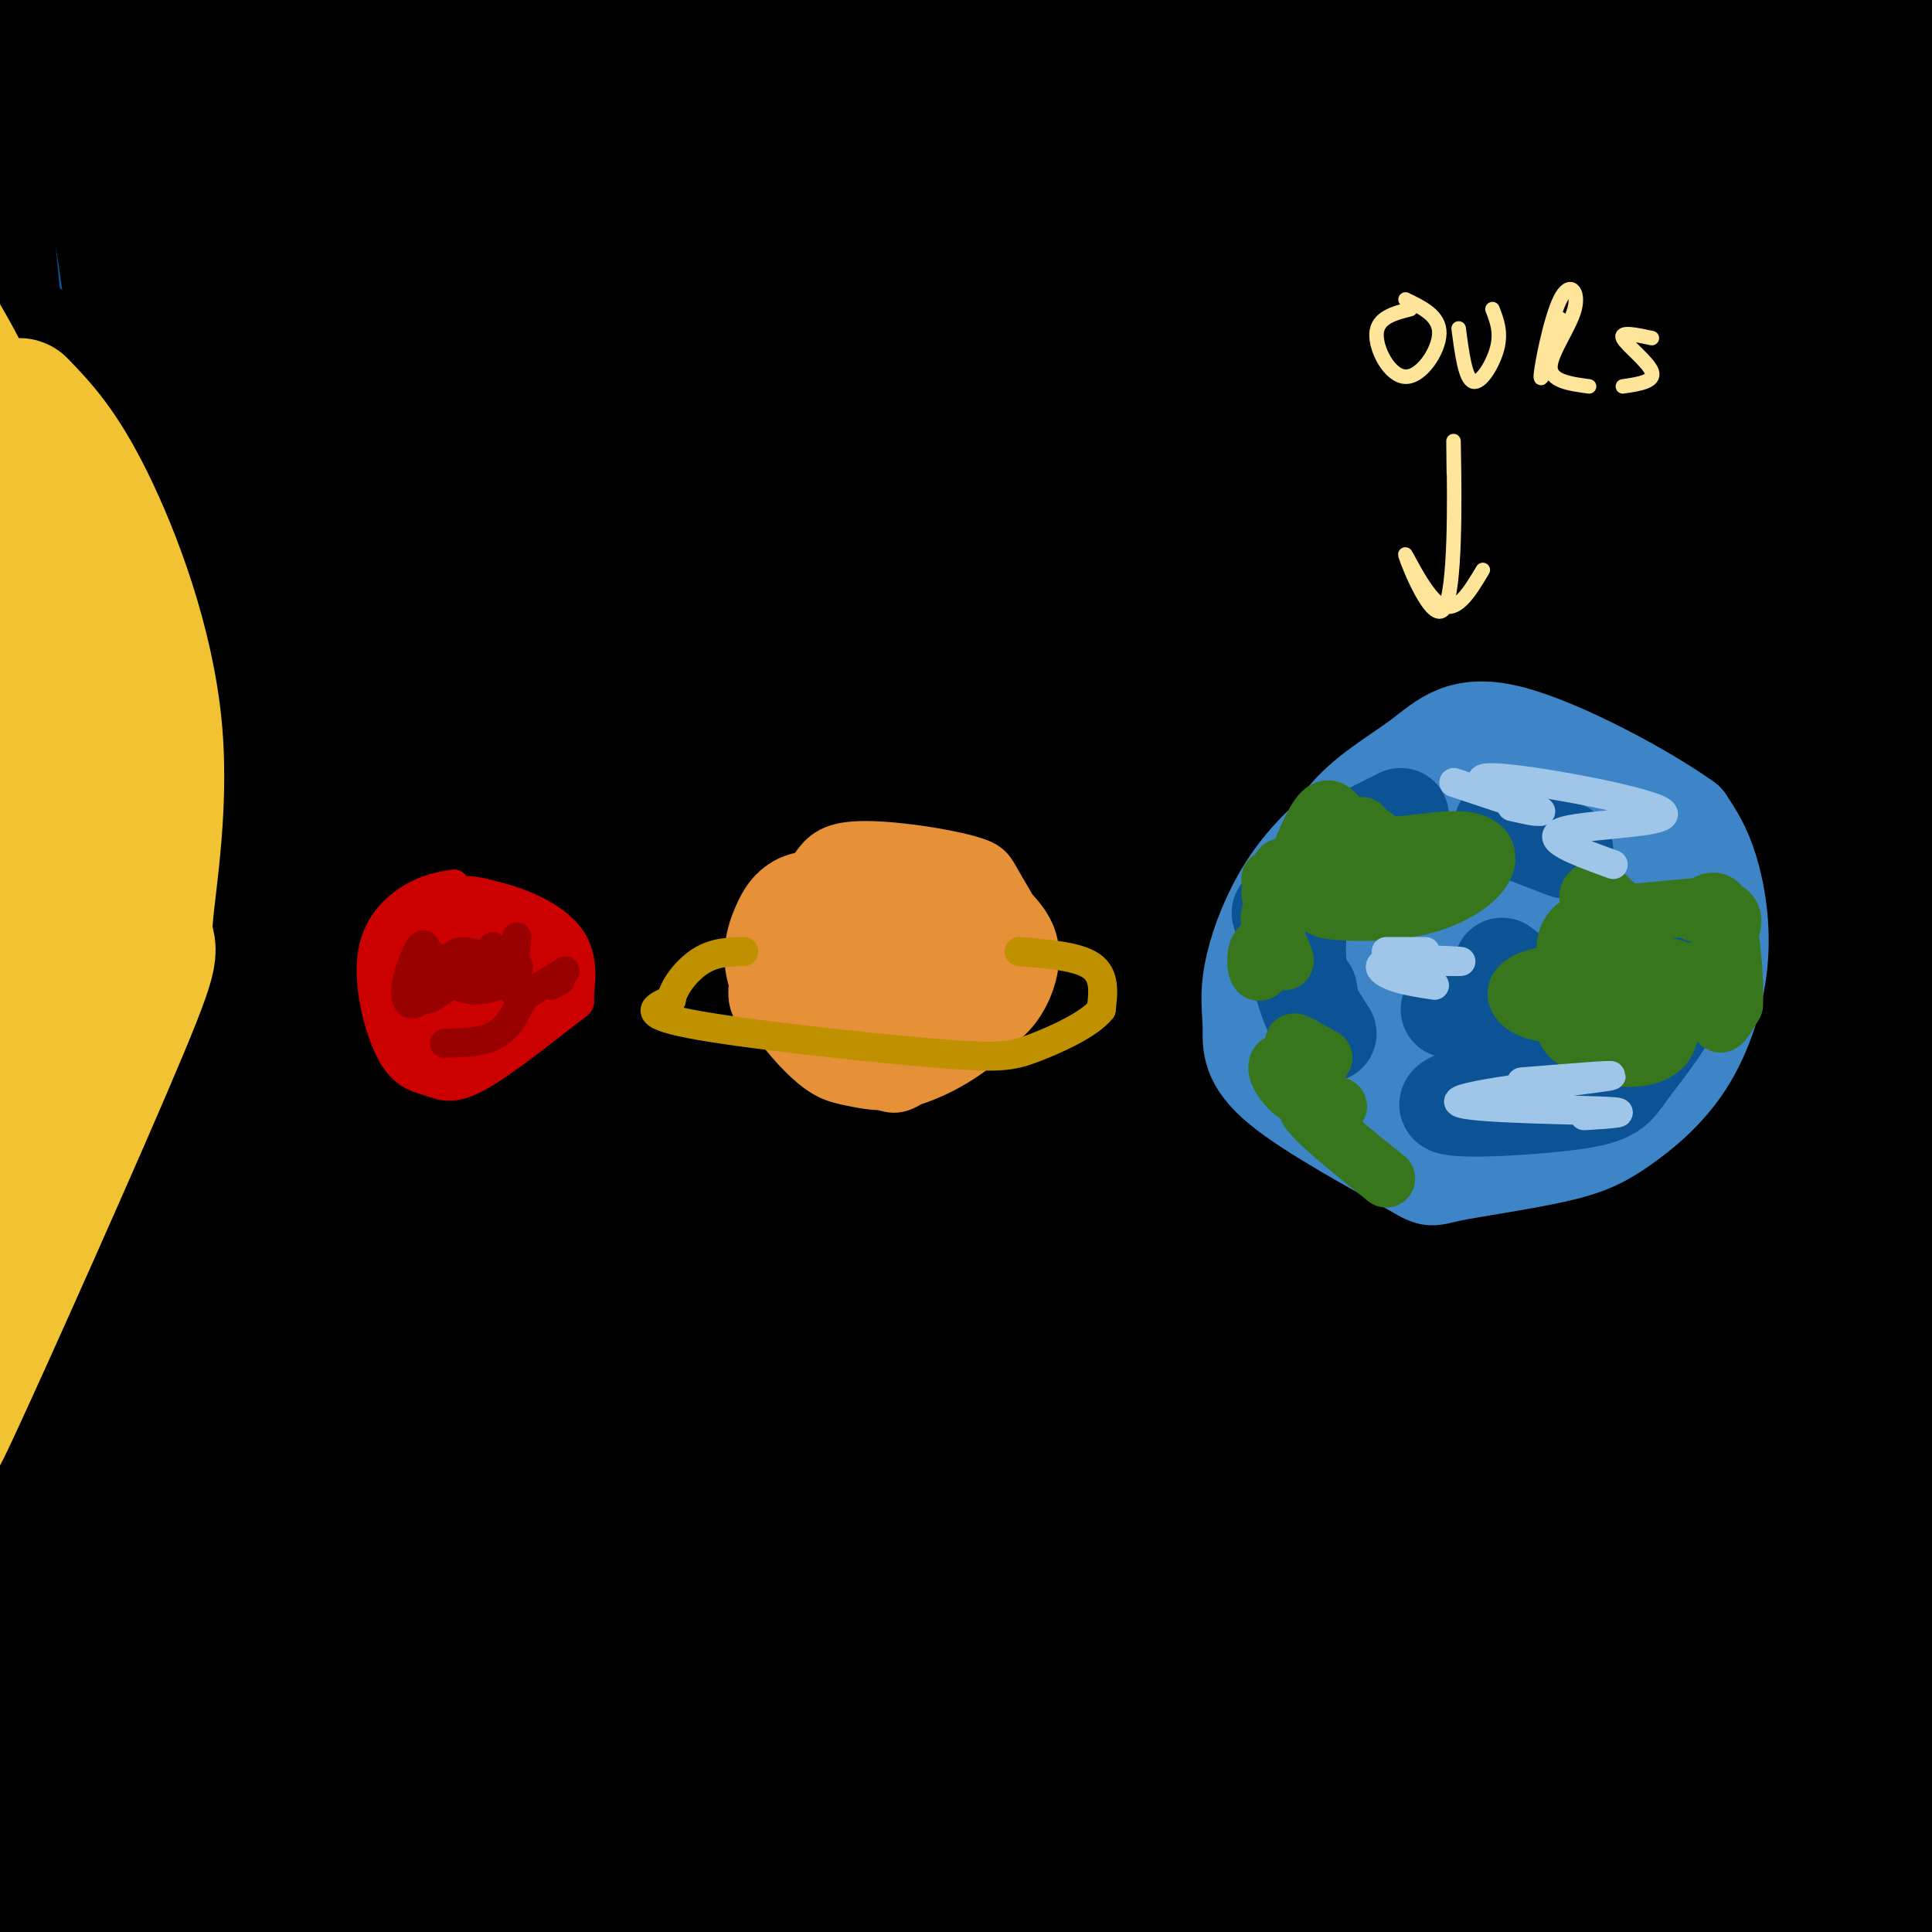 <svg viewBox='0 0 400 400' version='1.1' xmlns='http://www.w3.org/2000/svg' xmlns:xlink='http://www.w3.org/1999/xlink'><g fill='none' stroke='rgb(11,83,148)' stroke-width='28' stroke-linecap='round' stroke-linejoin='round'><path d='M145,274c1.705,5.578 3.409,11.156 3,2c-0.409,-9.156 -2.932,-33.046 -9,-65c-6.068,-31.954 -15.682,-71.972 -29,-107c-13.318,-35.028 -30.341,-65.066 -44,-89c-13.659,-23.934 -23.954,-41.764 -23,-29c0.954,12.764 13.159,56.123 21,95c7.841,38.877 11.319,73.274 14,99c2.681,25.726 4.564,42.782 5,72c0.436,29.218 -0.575,70.597 -2,107c-1.425,36.403 -3.264,67.829 -5,43c-1.736,-24.829 -3.368,-105.915 -5,-187'/><path d='M71,215c-11.620,-60.399 -38.171,-117.896 -52,-161c-13.829,-43.104 -14.938,-71.816 -15,1c-0.062,72.816 0.923,247.160 6,318c5.077,70.840 14.246,38.176 23,3c8.754,-35.176 17.092,-72.865 20,-110c2.908,-37.135 0.387,-73.716 -8,-112c-8.387,-38.284 -22.640,-78.272 -33,-106c-10.360,-27.728 -16.828,-43.196 -14,-21c2.828,22.196 14.951,82.056 20,143c5.049,60.944 3.025,122.972 1,185'/><path d='M19,355c0.257,37.208 0.399,37.728 3,34c2.601,-3.728 7.663,-11.703 12,-34c4.337,-22.297 7.951,-58.914 9,-98c1.049,-39.086 -0.467,-80.639 -7,-119c-6.533,-38.361 -18.083,-73.529 -24,-91c-5.917,-17.471 -6.199,-17.243 -8,-18c-1.801,-0.757 -5.120,-2.497 -4,4c1.120,6.497 6.679,21.233 12,61c5.321,39.767 10.403,104.567 12,149c1.597,44.433 -0.291,68.499 1,92c1.291,23.501 5.759,46.436 8,60c2.241,13.564 2.253,17.758 6,13c3.747,-4.758 11.228,-18.469 16,-27c4.772,-8.531 6.834,-11.883 9,-42c2.166,-30.117 4.436,-87.001 6,-117c1.564,-29.999 2.421,-33.115 -6,-64c-8.421,-30.885 -26.120,-89.539 -35,-116c-8.880,-26.461 -8.940,-20.731 -9,-15'/><path d='M20,27c6.375,35.903 26.814,133.161 38,209c11.186,75.839 13.119,130.258 14,155c0.881,24.742 0.709,19.807 3,11c2.291,-8.807 7.045,-21.487 8,-61c0.955,-39.513 -1.889,-105.860 -3,-135c-1.111,-29.140 -0.488,-21.074 -9,-48c-8.512,-26.926 -26.157,-88.846 -33,-115c-6.843,-26.154 -2.883,-16.544 4,-7c6.883,9.544 16.690,19.022 27,66c10.310,46.978 21.122,131.456 28,195c6.878,63.544 9.822,106.156 12,120c2.178,13.844 3.589,-1.078 5,-16'/></g>
<g fill='none' stroke='rgb(0,0,0)' stroke-width='28' stroke-linecap='round' stroke-linejoin='round'><path d='M59,94c0.554,-4.917 1.107,-9.833 0,-14c-1.107,-4.167 -3.875,-7.583 -5,-6c-1.125,1.583 -0.607,8.167 -2,8c-1.393,-0.167 -4.696,-7.083 -8,-14'/><path d='M47,61c1.970,-2.449 3.940,-4.899 9,7c5.060,11.899 13.211,38.145 17,46c3.789,7.855 3.216,-2.681 3,-9c-0.216,-6.319 -0.073,-8.419 -3,-19c-2.927,-10.581 -8.922,-29.641 -15,-45c-6.078,-15.359 -12.238,-27.016 -15,-30c-2.762,-2.984 -2.126,2.706 5,17c7.126,14.294 20.741,37.193 37,60c16.259,22.807 35.160,45.523 46,58c10.840,12.477 13.617,14.716 16,13c2.383,-1.716 4.372,-7.385 -6,-29c-10.372,-21.615 -33.106,-59.176 -54,-87c-20.894,-27.824 -39.947,-45.912 -59,-64'/><path d='M28,-21c-10.173,-8.615 -6.106,1.847 -5,6c1.106,4.153 -0.751,1.997 33,58c33.751,56.003 103.109,170.163 133,217c29.891,46.837 20.316,26.349 18,18c-2.316,-8.349 2.627,-4.559 -2,-19c-4.627,-14.441 -18.823,-47.115 -32,-73c-13.177,-25.885 -25.335,-44.982 -40,-68c-14.665,-23.018 -31.838,-49.955 -57,-81c-25.162,-31.045 -58.314,-66.196 -55,-58c3.314,8.196 43.092,59.740 89,129c45.908,69.260 97.944,156.235 126,201c28.056,44.765 32.130,47.321 35,49c2.870,1.679 4.534,2.480 2,-9c-2.534,-11.480 -9.267,-35.240 -16,-59'/><path d='M257,290c-19.396,-42.004 -59.886,-117.515 -78,-151c-18.114,-33.485 -13.851,-24.943 -31,-45c-17.149,-20.057 -55.708,-68.713 -81,-97c-25.292,-28.287 -37.315,-36.206 -36,-28c1.315,8.206 15.970,32.538 25,46c9.030,13.462 12.435,16.055 35,47c22.565,30.945 64.290,90.241 106,162c41.710,71.759 83.405,155.980 92,163c8.595,7.020 -15.911,-63.159 -37,-114c-21.089,-50.841 -38.760,-82.342 -58,-115c-19.240,-32.658 -40.048,-66.472 -65,-101c-24.952,-34.528 -54.049,-69.770 -67,-84c-12.951,-14.230 -9.756,-7.446 -2,2c7.756,9.446 20.073,21.556 51,66c30.927,44.444 80.463,121.222 130,198'/><path d='M241,239c43.200,77.928 86.200,173.749 97,189c10.800,15.251 -10.602,-50.066 -20,-82c-9.398,-31.934 -6.794,-30.483 -30,-77c-23.206,-46.517 -72.224,-141.002 -109,-199c-36.776,-57.998 -61.311,-79.511 -90,-115c-28.689,-35.489 -61.531,-84.956 -18,-18c43.531,66.956 163.437,250.334 220,344c56.563,93.666 49.783,97.620 49,93c-0.783,-4.620 4.429,-17.816 -25,-81c-29.429,-63.184 -93.500,-176.357 -125,-230c-31.500,-53.643 -30.429,-47.755 -45,-62c-14.571,-14.245 -44.786,-48.622 -75,-83'/><path d='M70,-82c4.582,9.392 53.536,74.371 78,106c24.464,31.629 24.437,29.907 51,77c26.563,47.093 79.716,143.003 104,190c24.284,46.997 19.698,45.083 21,45c1.302,-0.083 8.493,1.666 12,0c3.507,-1.666 3.330,-6.746 -18,-55c-21.330,-48.254 -63.812,-139.682 -92,-195c-28.188,-55.318 -42.081,-74.526 -64,-103c-21.919,-28.474 -51.864,-66.215 -61,-80c-9.136,-13.785 2.537,-3.613 31,34c28.463,37.613 73.715,102.666 97,136c23.285,33.334 24.603,34.949 48,88c23.397,53.051 68.874,157.539 85,190c16.126,32.461 2.900,-7.103 -2,-32c-4.900,-24.897 -1.473,-35.126 -33,-101c-31.527,-65.874 -98.008,-187.393 -133,-247c-34.992,-59.607 -38.496,-57.304 -42,-55'/><path d='M152,-84c14.721,24.081 72.524,111.785 107,170c34.476,58.215 45.624,86.943 61,124c15.376,37.057 34.979,82.443 46,106c11.021,23.557 13.459,25.286 14,20c0.541,-5.286 -0.816,-17.586 -11,-49c-10.184,-31.414 -29.195,-81.942 -39,-108c-9.805,-26.058 -10.403,-27.646 -27,-60c-16.597,-32.354 -49.191,-95.474 -71,-134c-21.809,-38.526 -32.832,-52.457 -34,-55c-1.168,-2.543 7.519,6.304 29,37c21.481,30.696 55.758,83.241 80,122c24.242,38.759 38.451,63.731 58,104c19.549,40.269 44.440,95.834 53,110c8.560,14.166 0.789,-13.069 -3,-29c-3.789,-15.931 -3.597,-20.558 -17,-52c-13.403,-31.442 -40.401,-89.698 -62,-131c-21.599,-41.302 -37.800,-65.651 -54,-90'/><path d='M282,1c-17.207,-26.248 -33.226,-46.869 -45,-61c-11.774,-14.131 -19.303,-21.771 -4,2c15.303,23.771 53.438,78.955 92,146c38.562,67.045 77.551,145.951 92,169c14.449,23.049 4.359,-9.758 -8,-46c-12.359,-36.242 -26.987,-75.919 -50,-122c-23.013,-46.081 -54.411,-98.566 -79,-136c-24.589,-37.434 -42.368,-59.816 -30,-41c12.368,18.816 54.883,78.832 91,141c36.117,62.168 65.835,126.488 64,120c-1.835,-6.488 -35.225,-83.785 -53,-122c-17.775,-38.215 -19.936,-37.347 -30,-50c-10.064,-12.653 -28.032,-38.826 -46,-65'/><path d='M276,-64c12.053,24.379 65.186,117.825 88,154c22.814,36.175 15.309,15.078 12,3c-3.309,-12.078 -2.421,-15.138 -23,-52c-20.579,-36.862 -62.625,-107.525 -47,-83c15.625,24.525 88.922,144.237 105,162c16.078,17.763 -25.061,-66.424 -46,-107c-20.939,-40.576 -21.676,-37.540 -25,-40c-3.324,-2.460 -9.235,-10.417 -4,0c5.235,10.417 21.618,39.209 38,68'/><path d='M374,41c13.029,25.370 26.601,54.795 33,65c6.399,10.205 5.626,1.190 -11,-36c-16.626,-37.190 -49.103,-102.555 -44,-97c5.103,5.555 47.787,82.030 56,85c8.213,2.970 -18.046,-67.565 -24,-77c-5.954,-9.435 8.397,42.229 17,72c8.603,29.771 11.458,37.649 12,34c0.542,-3.649 -1.229,-18.824 -3,-34'/><path d='M410,53c-1.115,-10.061 -2.404,-18.214 -4,-24c-1.596,-5.786 -3.500,-9.204 -4,-3c-0.500,6.204 0.404,22.030 -1,54c-1.404,31.970 -5.114,80.083 -16,148c-10.886,67.917 -28.947,155.638 -33,181c-4.053,25.362 5.902,-11.636 12,-40c6.098,-28.364 8.338,-48.095 6,-82c-2.338,-33.905 -9.256,-81.985 -12,-74c-2.744,7.985 -1.316,72.034 0,113c1.316,40.966 2.519,58.847 7,69c4.481,10.153 12.241,12.576 20,15'/><path d='M385,410c6.274,-6.898 11.958,-31.644 12,-63c0.042,-31.356 -5.558,-69.322 -12,-95c-6.442,-25.678 -13.726,-39.069 -21,-46c-7.274,-6.931 -14.539,-7.401 -17,2c-2.461,9.401 -0.117,28.674 2,44c2.117,15.326 4.006,26.704 9,46c4.994,19.296 13.093,46.509 18,61c4.907,14.491 6.621,16.261 10,21c3.379,4.739 8.421,12.449 12,12c3.579,-0.449 5.693,-9.056 7,-17c1.307,-7.944 1.806,-15.223 2,-22c0.194,-6.777 0.082,-13.051 -2,-27c-2.082,-13.949 -6.135,-35.574 -9,-45c-2.865,-9.426 -4.540,-6.653 -6,-13c-1.460,-6.347 -2.703,-21.813 -8,4c-5.297,25.813 -14.649,92.907 -24,160'/><path d='M358,432c-3.239,12.487 0.664,-36.295 2,-59c1.336,-22.705 0.105,-19.331 -3,-25c-3.105,-5.669 -8.083,-20.379 -18,-25c-9.917,-4.621 -24.773,0.847 -35,6c-10.227,5.153 -15.825,9.990 -21,14c-5.175,4.010 -9.929,7.193 -19,18c-9.071,10.807 -22.460,29.238 -27,38c-4.540,8.762 -0.230,7.854 0,9c0.230,1.146 -3.618,4.344 6,3c9.618,-1.344 32.704,-7.231 49,-15c16.296,-7.769 25.803,-17.422 36,-22c10.197,-4.578 21.084,-4.083 -2,-3c-23.084,1.083 -80.138,2.753 -108,4c-27.862,1.247 -26.532,2.071 -42,-2c-15.468,-4.071 -47.734,-13.035 -80,-22'/><path d='M96,351c-13.028,-3.249 -5.597,-0.370 -3,2c2.597,2.370 0.362,4.232 10,10c9.638,5.768 31.149,15.442 47,22c15.851,6.558 26.041,9.999 52,15c25.959,5.001 67.688,11.560 87,14c19.312,2.440 16.207,0.760 16,-2c-0.207,-2.760 2.485,-6.599 2,-10c-0.485,-3.401 -4.148,-6.365 -7,-12c-2.852,-5.635 -4.894,-13.943 -51,-15c-46.106,-1.057 -136.276,5.136 -170,10c-33.724,4.864 -11.004,8.400 21,11c32.004,2.600 73.290,4.264 104,3c30.710,-1.264 50.845,-5.456 68,-9c17.155,-3.544 31.330,-6.441 33,-9c1.670,-2.559 -9.165,-4.779 -20,-7'/><path d='M285,374c-33.512,3.363 -107.294,15.271 -141,26c-33.706,10.729 -27.338,20.279 -21,-2c6.338,-22.279 12.647,-76.389 14,-118c1.353,-41.611 -2.248,-70.724 -4,-90c-1.752,-19.276 -1.653,-28.714 -8,-51c-6.347,-22.286 -19.140,-57.419 -30,-81c-10.860,-23.581 -19.789,-35.609 -20,-20c-0.211,15.609 8.294,58.854 12,132c3.706,73.146 2.613,176.193 4,191c1.387,14.807 5.253,-58.627 6,-99c0.747,-40.373 -1.627,-47.687 -4,-55'/><path d='M93,207c-6.037,-35.692 -19.130,-97.423 -26,-125c-6.870,-27.577 -7.516,-20.999 -16,-36c-8.484,-15.001 -24.806,-51.580 -28,-43c-3.194,8.580 6.742,62.318 11,116c4.258,53.682 2.840,107.306 3,126c0.160,18.694 1.900,2.456 2,-23c0.100,-25.456 -1.439,-60.129 -5,-100c-3.561,-39.871 -9.143,-84.938 -16,-110c-6.857,-25.062 -14.990,-30.119 -21,-40c-6.010,-9.881 -9.898,-24.587 -8,-2c1.898,22.587 9.581,82.467 13,135c3.419,52.533 2.574,97.721 3,123c0.426,25.279 2.122,30.651 4,36c1.878,5.349 3.939,10.674 6,16'/><path d='M15,280c1.697,6.076 2.939,13.266 3,-13c0.061,-26.266 -1.059,-85.990 -3,-124c-1.941,-38.010 -4.703,-54.308 -7,-63c-2.297,-8.692 -4.130,-9.780 -6,-10c-1.870,-0.220 -3.778,0.428 -5,1c-1.222,0.572 -1.759,1.068 -3,49c-1.241,47.932 -3.187,143.300 -2,191c1.187,47.700 5.505,47.731 10,61c4.495,13.269 9.166,39.775 16,25c6.834,-14.775 15.830,-70.832 20,-99c4.170,-28.168 3.512,-28.445 -3,-60c-6.512,-31.555 -18.880,-94.386 -26,-121c-7.120,-26.614 -8.994,-17.012 -13,-24c-4.006,-6.988 -10.145,-30.568 -6,14c4.145,44.568 18.572,157.284 33,270'/><path d='M23,377c7.594,57.788 10.078,67.258 15,63c4.922,-4.258 12.280,-22.245 18,-48c5.720,-25.755 9.800,-59.277 5,-104c-4.800,-44.723 -18.480,-100.647 -25,-123c-6.520,-22.353 -5.879,-11.135 -11,-24c-5.121,-12.865 -16.003,-49.814 -13,-2c3.003,47.814 19.892,180.390 27,243c7.108,62.610 4.434,55.255 5,21c0.566,-34.255 4.371,-95.409 4,-136c-0.371,-40.591 -4.916,-60.618 -8,-73c-3.084,-12.382 -4.705,-17.119 -8,-20c-3.295,-2.881 -8.265,-3.906 -7,24c1.265,27.906 8.764,84.744 14,119c5.236,34.256 8.210,45.930 13,57c4.790,11.070 11.395,21.535 18,32'/><path d='M70,406c4.662,5.021 7.316,1.575 11,-7c3.684,-8.575 8.399,-22.279 11,-42c2.601,-19.721 3.088,-45.461 2,-66c-1.088,-20.539 -3.751,-35.878 -7,-51c-3.249,-15.122 -7.083,-30.025 -16,-65c-8.917,-34.975 -22.918,-90.020 -21,-53c1.918,37.020 19.754,166.105 28,221c8.246,54.895 6.900,35.600 10,25c3.100,-10.600 10.645,-12.504 14,-25c3.355,-12.496 2.519,-35.583 2,-47c-0.519,-11.417 -0.722,-11.164 -3,-27c-2.278,-15.836 -6.631,-47.760 -16,-78c-9.369,-30.240 -23.753,-58.795 -38,-88c-14.247,-29.205 -28.356,-59.058 -15,-16c13.356,43.058 54.178,159.029 95,275'/><path d='M127,362c16.471,43.161 10.150,13.564 8,-7c-2.150,-20.564 -0.129,-32.095 -7,-63c-6.871,-30.905 -22.633,-81.183 -39,-119c-16.367,-37.817 -33.340,-63.174 -41,-75c-7.660,-11.826 -6.006,-10.121 -10,-12c-3.994,-1.879 -13.636,-7.341 2,28c15.636,35.341 56.551,111.486 81,156c24.449,44.514 32.431,57.397 43,69c10.569,11.603 23.723,21.926 30,27c6.277,5.074 5.676,4.898 3,-7c-2.676,-11.898 -7.426,-35.518 -13,-52c-5.574,-16.482 -11.971,-25.825 -16,-33c-4.029,-7.175 -5.688,-12.181 -19,-31c-13.312,-18.819 -38.276,-51.451 -42,-52c-3.724,-0.549 13.793,30.986 29,56c15.207,25.014 28.103,43.507 41,62'/><path d='M177,309c19.853,27.697 48.985,65.938 56,65c7.015,-0.938 -8.088,-41.055 -19,-68c-10.912,-26.945 -17.635,-40.717 -39,-74c-21.365,-33.283 -57.374,-86.075 -38,-51c19.374,35.075 94.129,158.017 127,210c32.871,51.983 23.858,33.006 9,4c-14.858,-29.006 -35.562,-68.041 -46,-88c-10.438,-19.959 -10.611,-20.842 -28,-43c-17.389,-22.158 -51.994,-65.592 -68,-85c-16.006,-19.408 -13.414,-14.790 -19,-20c-5.586,-5.210 -19.350,-20.249 -15,-8c4.350,12.249 26.814,51.785 43,84c16.186,32.215 26.093,57.107 36,82'/><path d='M176,317c10.850,26.065 19.975,50.227 22,52c2.025,1.773 -3.049,-18.843 -6,-32c-2.951,-13.157 -3.778,-18.856 -16,-48c-12.222,-29.144 -35.837,-81.733 -55,-114c-19.163,-32.267 -33.872,-44.211 -41,-51c-7.128,-6.789 -6.673,-8.422 -5,2c1.673,10.422 4.564,32.898 17,71c12.436,38.102 34.418,91.828 52,130c17.582,38.172 30.764,60.788 38,69c7.236,8.212 8.525,2.020 11,0c2.475,-2.020 6.136,0.131 -1,-24c-7.136,-24.131 -25.069,-74.546 -35,-99c-9.931,-24.454 -11.862,-22.947 -19,-30c-7.138,-7.053 -19.485,-22.666 -26,-28c-6.515,-5.334 -7.200,-0.388 -6,8c1.200,8.388 4.285,20.220 9,34c4.715,13.780 11.062,29.509 20,46c8.938,16.491 20.469,33.746 32,51'/><path d='M167,354c7.888,11.760 11.609,15.660 16,16c4.391,0.340 9.451,-2.881 13,-9c3.549,-6.119 5.588,-15.137 6,-25c0.412,-9.863 -0.801,-20.570 -2,-27c-1.199,-6.430 -2.384,-8.582 -6,-7c-3.616,1.582 -9.663,6.900 -13,10c-3.337,3.100 -3.965,3.984 -4,9c-0.035,5.016 0.521,14.166 3,20c2.479,5.834 6.880,8.353 10,11c3.120,2.647 4.958,5.423 8,-1c3.042,-6.423 7.289,-22.043 8,-30c0.711,-7.957 -2.113,-8.249 -5,-9c-2.887,-0.751 -5.837,-1.961 -9,-1c-3.163,0.961 -6.538,4.093 -9,6c-2.462,1.907 -4.009,2.590 -3,8c1.009,5.410 4.574,15.546 8,21c3.426,5.454 6.713,6.227 10,7'/></g>
<g fill='none' stroke='rgb(241,194,50)' stroke-width='28' stroke-linecap='round' stroke-linejoin='round'><path d='M4,84c4.233,4.382 8.467,8.763 14,20c5.533,11.237 12.367,29.329 14,47c1.633,17.671 -1.933,34.922 -2,41c-0.067,6.078 3.367,0.982 -5,21c-8.367,20.018 -28.533,65.148 -35,79c-6.467,13.852 0.767,-3.574 8,-21'/><path d='M-2,271c4.305,-11.091 11.067,-28.319 16,-48c4.933,-19.681 8.038,-41.814 10,-54c1.962,-12.186 2.780,-14.426 -1,-27c-3.780,-12.574 -12.159,-35.483 -16,-45c-3.841,-9.517 -3.143,-5.644 -4,3c-0.857,8.644 -3.269,22.058 -3,35c0.269,12.942 3.220,25.412 4,42c0.780,16.588 -0.610,37.294 -2,58'/><path d='M2,235c1.503,5.089 6.262,-11.187 9,-39c2.738,-27.813 3.455,-67.163 0,-55c-3.455,12.163 -11.083,75.839 -11,91c0.083,15.161 7.878,-18.194 12,-37c4.122,-18.806 4.571,-23.063 4,-36c-0.571,-12.937 -2.163,-34.553 -4,-46c-1.837,-11.447 -3.918,-12.723 -6,-14'/><path d='M6,99c-8.136,-12.108 -25.476,-35.378 -31,-44c-5.524,-8.622 0.768,-2.595 7,6c6.232,8.595 12.402,19.757 18,35c5.598,15.243 10.622,34.565 12,57c1.378,22.435 -0.892,47.981 -4,66c-3.108,18.019 -7.054,28.509 -11,39'/><path d='M-3,258c-6.333,14.167 -16.667,30.083 -27,46'/></g>
<g fill='none' stroke='rgb(204,0,0)' stroke-width='6' stroke-linecap='round' stroke-linejoin='round'><path d='M94,183c-2.830,0.472 -5.660,0.945 -9,3c-3.340,2.055 -7.191,5.694 -8,12c-0.809,6.306 1.424,15.279 4,20c2.576,4.721 5.495,5.190 8,6c2.505,0.810 4.595,1.959 10,-1c5.405,-2.959 14.125,-10.028 18,-13c3.875,-2.972 2.906,-1.849 3,-4c0.094,-2.151 1.252,-7.577 -2,-12c-3.252,-4.423 -10.914,-7.845 -18,-9c-7.086,-1.155 -13.596,-0.044 -17,3c-3.404,3.044 -3.702,8.022 -4,13'/><path d='M79,201c1.241,5.828 6.343,13.899 10,18c3.657,4.101 5.870,4.231 10,2c4.130,-2.231 10.177,-6.822 14,-11c3.823,-4.178 5.423,-7.942 4,-12c-1.423,-4.058 -5.868,-8.408 -11,-11c-5.132,-2.592 -10.953,-3.425 -15,-2c-4.047,1.425 -6.322,5.108 -8,8c-1.678,2.892 -2.759,4.993 -2,9c0.759,4.007 3.359,9.921 6,13c2.641,3.079 5.322,3.322 8,3c2.678,-0.322 5.352,-1.208 9,-4c3.648,-2.792 8.270,-7.488 9,-12c0.730,-4.512 -2.433,-8.838 -7,-11c-4.567,-2.162 -10.537,-2.159 -15,-1c-4.463,1.159 -7.418,3.474 -8,7c-0.582,3.526 1.209,8.263 3,13'/><path d='M86,210c3.748,2.922 11.617,3.728 16,3c4.383,-0.728 5.279,-2.990 6,-6c0.721,-3.010 1.267,-6.769 -1,-10c-2.267,-3.231 -7.348,-5.935 -11,-7c-3.652,-1.065 -5.874,-0.491 -8,1c-2.126,1.491 -4.155,3.899 -4,8c0.155,4.101 2.496,9.893 6,12c3.504,2.107 8.173,0.528 11,-1c2.827,-1.528 3.811,-3.004 4,-6c0.189,-2.996 -0.419,-7.510 -4,-9c-3.581,-1.490 -10.135,0.044 -12,2c-1.865,1.956 0.959,4.334 4,4c3.041,-0.334 6.297,-3.381 7,-5c0.703,-1.619 -1.149,-1.809 -3,-2'/><path d='M97,194c-2.172,0.349 -6.101,2.223 -8,4c-1.899,1.777 -1.767,3.458 0,5c1.767,1.542 5.171,2.947 7,2c1.829,-0.947 2.084,-4.244 1,-6c-1.084,-1.756 -3.507,-1.971 -6,-2c-2.493,-0.029 -5.056,0.129 -6,2c-0.944,1.871 -0.268,5.454 1,8c1.268,2.546 3.129,4.055 6,4c2.871,-0.055 6.754,-1.673 9,-4c2.246,-2.327 2.857,-5.361 2,-7c-0.857,-1.639 -3.180,-1.881 -6,-2c-2.820,-0.119 -6.137,-0.114 -8,2c-1.863,2.114 -2.271,6.338 -1,9c1.271,2.662 4.220,3.760 7,3c2.780,-0.760 5.390,-3.380 8,-6'/><path d='M103,206c1.907,-2.753 2.676,-6.635 1,-9c-1.676,-2.365 -5.797,-3.214 -9,-2c-3.203,1.214 -5.486,4.490 -5,7c0.486,2.510 3.743,4.255 7,6'/></g>
<g fill='none' stroke='rgb(153,0,0)' stroke-width='6' stroke-linecap='round' stroke-linejoin='round'><path d='M89,199c-0.455,-2.162 -0.910,-4.323 -2,-3c-1.090,1.323 -2.815,6.131 -3,9c-0.185,2.869 1.171,3.798 3,2c1.829,-1.798 4.133,-6.325 4,-8c-0.133,-1.675 -2.701,-0.499 -4,2c-1.299,2.499 -1.327,6.319 1,6c2.327,-0.319 7.011,-4.778 8,-6c0.989,-1.222 -1.717,0.794 -2,2c-0.283,1.206 1.859,1.603 4,2'/><path d='M98,205c2.699,-0.006 7.447,-1.021 7,-3c-0.447,-1.979 -6.089,-4.922 -9,-5c-2.911,-0.078 -3.091,2.710 0,4c3.091,1.290 9.455,1.083 11,0c1.545,-1.083 -1.727,-3.041 -5,-5'/><path d='M107,194c0.000,0.000 -1.000,11.000 -1,11'/><path d='M92,216c4.083,-0.083 8.167,-0.167 11,-2c2.833,-1.833 4.417,-5.417 6,-9'/><path d='M117,201c0.000,0.000 -8.000,5.000 -8,5'/><path d='M116,203c0.000,0.000 -2.000,1.000 -2,1'/></g>
<g fill='none' stroke='rgb(230,145,56)' stroke-width='6' stroke-linecap='round' stroke-linejoin='round'><path d='M188,175c-4.664,0.129 -9.328,0.257 -14,2c-4.672,1.743 -9.352,5.099 -13,10c-3.648,4.901 -6.265,11.346 -7,16c-0.735,4.654 0.413,7.516 4,10c3.587,2.484 9.614,4.592 14,6c4.386,1.408 7.131,2.118 15,-1c7.869,-3.118 20.863,-10.064 25,-17c4.137,-6.936 -0.584,-13.863 -3,-18c-2.416,-4.137 -2.528,-5.485 -8,-7c-5.472,-1.515 -16.303,-3.199 -23,-3c-6.697,0.199 -9.259,2.280 -12,7c-2.741,4.720 -5.661,12.078 -6,18c-0.339,5.922 1.903,10.406 5,13c3.097,2.594 7.048,3.297 11,4'/><path d='M176,215c7.456,-5.075 20.598,-19.762 22,-28c1.402,-8.238 -8.934,-10.028 -14,-11c-5.066,-0.972 -4.862,-1.126 -8,1c-3.138,2.126 -9.620,6.532 -12,12c-2.380,5.468 -0.660,11.997 1,16c1.660,4.003 3.258,5.478 5,7c1.742,1.522 3.626,3.091 7,4c3.374,0.909 8.238,1.160 14,-1c5.762,-2.160 12.421,-6.730 14,-12c1.579,-5.270 -1.922,-11.241 -6,-15c-4.078,-3.759 -8.733,-5.307 -13,-6c-4.267,-0.693 -8.145,-0.531 -12,1c-3.855,1.531 -7.686,4.429 -9,10c-1.314,5.571 -0.111,13.813 4,19c4.111,5.187 11.129,7.319 16,8c4.871,0.681 7.595,-0.088 11,-2c3.405,-1.912 7.490,-4.966 10,-8c2.510,-3.034 3.445,-6.048 2,-10c-1.445,-3.952 -5.270,-8.844 -9,-12c-3.730,-3.156 -7.365,-4.578 -11,-6'/><path d='M188,182c-7.855,2.178 -21.994,10.621 -25,17c-3.006,6.379 5.119,10.692 10,13c4.881,2.308 6.516,2.610 9,3c2.484,0.390 5.815,0.868 10,-1c4.185,-1.868 9.223,-6.083 12,-9c2.777,-2.917 3.294,-4.536 2,-8c-1.294,-3.464 -4.398,-8.773 -7,-12c-2.602,-3.227 -4.701,-4.370 -10,-6c-5.299,-1.630 -13.797,-3.745 -19,-2c-5.203,1.745 -7.112,7.350 -7,14c0.112,6.650 2.246,14.344 5,19c2.754,4.656 6.130,6.274 9,7c2.870,0.726 5.235,0.559 8,0c2.765,-0.559 5.931,-1.512 9,-4c3.069,-2.488 6.043,-6.512 6,-12c-0.043,-5.488 -3.103,-12.440 -9,-17c-5.897,-4.560 -14.633,-6.727 -20,-6c-5.367,0.727 -7.366,4.350 -9,7c-1.634,2.650 -2.901,4.329 -3,9c-0.099,4.671 0.972,12.335 3,17c2.028,4.665 5.014,6.333 8,8'/><path d='M170,219c5.306,0.985 14.570,-0.552 21,-4c6.430,-3.448 10.027,-8.807 9,-15c-1.027,-6.193 -6.678,-13.220 -13,-17c-6.322,-3.780 -13.317,-4.313 -18,-4c-4.683,0.313 -7.056,1.473 -9,3c-1.944,1.527 -3.461,3.421 -5,7c-1.539,3.579 -3.100,8.842 -1,15c2.100,6.158 7.860,13.211 12,17c4.140,3.789 6.661,4.313 10,5c3.339,0.687 7.496,1.537 13,0c5.504,-1.537 12.356,-5.460 16,-9c3.644,-3.540 4.081,-6.696 4,-10c-0.081,-3.304 -0.679,-6.756 -2,-10c-1.321,-3.244 -3.365,-6.278 -7,-9c-3.635,-2.722 -8.862,-5.130 -14,-7c-5.138,-1.870 -10.188,-3.202 -15,-2c-4.812,1.202 -9.386,4.937 -11,12c-1.614,7.063 -0.267,17.453 4,24c4.267,6.547 11.453,9.250 16,11c4.547,1.750 6.455,2.548 12,-2c5.545,-4.548 14.727,-14.442 16,-22c1.273,-7.558 -5.364,-12.779 -12,-18'/><path d='M196,184c-7.803,-4.313 -21.310,-6.095 -28,-3c-6.690,3.095 -6.565,11.067 -6,16c0.565,4.933 1.568,6.827 2,9c0.432,2.173 0.292,4.624 4,8c3.708,3.376 11.263,7.677 18,7c6.737,-0.677 12.655,-6.333 16,-10c3.345,-3.667 4.118,-5.345 4,-8c-0.118,-2.655 -1.127,-6.287 -2,-9c-0.873,-2.713 -1.611,-4.507 -7,-7c-5.389,-2.493 -15.428,-5.684 -21,-6c-5.572,-0.316 -6.675,2.244 -8,4c-1.325,1.756 -2.871,2.709 -2,7c0.871,4.291 4.158,11.922 7,16c2.842,4.078 5.237,4.604 7,5c1.763,0.396 2.894,0.662 6,-1c3.106,-1.662 8.189,-5.252 8,-10c-0.189,-4.748 -5.649,-10.654 -10,-14c-4.351,-3.346 -7.595,-4.132 -10,-3c-2.405,1.132 -3.973,4.180 -3,8c0.973,3.820 4.486,8.410 8,13'/><path d='M179,206c2.903,1.439 6.161,-1.463 7,-5c0.839,-3.537 -0.740,-7.707 -2,-10c-1.260,-2.293 -2.200,-2.707 -4,-1c-1.800,1.707 -4.459,5.536 -5,9c-0.541,3.464 1.036,6.562 3,9c1.964,2.438 4.315,4.216 7,3c2.685,-1.216 5.702,-5.426 5,-10c-0.702,-4.574 -5.125,-9.514 -9,-12c-3.875,-2.486 -7.202,-2.520 -7,2c0.202,4.520 3.933,13.595 7,18c3.067,4.405 5.471,4.142 9,2c3.529,-2.142 8.183,-6.162 6,-11c-2.183,-4.838 -11.203,-10.495 -16,-13c-4.797,-2.505 -5.371,-1.859 -6,0c-0.629,1.859 -1.315,4.929 -2,8'/><path d='M172,195c0.709,3.140 3.482,6.989 6,8c2.518,1.011 4.779,-0.815 6,-3c1.221,-2.185 1.400,-4.727 1,-7c-0.400,-2.273 -1.378,-4.276 -4,-4c-2.622,0.276 -6.886,2.831 -8,6c-1.114,3.169 0.924,6.951 3,9c2.076,2.049 4.190,2.365 7,1c2.810,-1.365 6.315,-4.410 8,-8c1.685,-3.590 1.550,-7.725 -1,-9c-2.550,-1.275 -7.515,0.311 -10,3c-2.485,2.689 -2.491,6.481 -2,10c0.491,3.519 1.480,6.766 5,9c3.520,2.234 9.572,3.454 15,1c5.428,-2.454 10.230,-8.584 12,-13c1.770,-4.416 0.506,-7.119 -2,-10c-2.506,-2.881 -6.253,-5.941 -10,-9'/><path d='M198,179c-5.992,-1.794 -15.971,-1.780 -22,0c-6.029,1.780 -8.109,5.325 -9,10c-0.891,4.675 -0.593,10.482 1,16c1.593,5.518 4.480,10.749 10,13c5.520,2.251 13.674,1.523 20,0c6.326,-1.523 10.825,-3.840 14,-8c3.175,-4.160 5.027,-10.162 4,-15c-1.027,-4.838 -4.933,-8.511 -8,-11c-3.067,-2.489 -5.294,-3.792 -11,-5c-5.706,-1.208 -14.890,-2.320 -21,1c-6.110,3.320 -9.147,11.074 -10,17c-0.853,5.926 0.478,10.025 2,14c1.522,3.975 3.234,7.826 6,10c2.766,2.174 6.585,2.670 10,2c3.415,-0.670 6.425,-2.506 9,-4c2.575,-1.494 4.714,-2.646 6,-6c1.286,-3.354 1.720,-8.910 2,-11c0.280,-2.090 0.405,-0.715 -3,-3c-3.405,-2.285 -10.340,-8.231 -16,-10c-5.660,-1.769 -10.046,0.637 -12,3c-1.954,2.363 -1.477,4.681 -1,7'/><path d='M169,199c1.076,4.271 4.265,11.450 7,15c2.735,3.550 5.015,3.473 8,2c2.985,-1.473 6.674,-4.341 8,-8c1.326,-3.659 0.289,-8.107 -4,-12c-4.289,-3.893 -11.830,-7.229 -14,-5c-2.170,2.229 1.031,10.023 4,12c2.969,1.977 5.705,-1.864 6,-4c0.295,-2.136 -1.853,-2.568 -4,-3'/></g>
<g fill='none' stroke='rgb(191,144,0)' stroke-width='6' stroke-linecap='round' stroke-linejoin='round'><path d='M211,197c6.083,0.500 12.167,1.000 15,3c2.833,2.000 2.417,5.500 2,9'/><path d='M228,209c-2.373,3.064 -9.306,6.223 -14,8c-4.694,1.777 -7.148,2.171 -21,1c-13.852,-1.171 -39.100,-3.906 -50,-6c-10.900,-2.094 -7.450,-3.547 -4,-5'/><path d='M139,207c0.311,-2.467 3.089,-6.133 6,-8c2.911,-1.867 5.956,-1.933 9,-2'/></g>
<g fill='none' stroke='rgb(61,133,198)' stroke-width='20' stroke-linecap='round' stroke-linejoin='round'><path d='M313,159c-3.779,-1.092 -7.558,-2.183 -14,0c-6.442,2.183 -15.547,7.641 -22,13c-6.453,5.359 -10.255,10.621 -13,16c-2.745,5.379 -4.432,10.877 -5,15c-0.568,4.123 -0.018,6.873 0,10c0.018,3.127 -0.498,6.632 6,12c6.498,5.368 20.010,12.601 26,16c5.990,3.399 4.458,2.965 9,2c4.542,-0.965 15.157,-2.461 22,-4c6.843,-1.539 9.914,-3.122 14,-6c4.086,-2.878 9.188,-7.050 13,-13c3.812,-5.950 6.334,-13.679 7,-21c0.666,-7.321 -0.524,-14.235 -2,-19c-1.476,-4.765 -3.238,-7.383 -5,-10'/><path d='M349,170c-8.005,-5.785 -25.517,-15.247 -36,-18c-10.483,-2.753 -13.935,1.205 -19,5c-5.065,3.795 -11.742,7.429 -16,13c-4.258,5.571 -6.097,13.081 -7,20c-0.903,6.919 -0.870,13.248 1,19c1.870,5.752 5.579,10.926 9,15c3.421,4.074 6.555,7.048 13,8c6.445,0.952 16.199,-0.117 23,-2c6.801,-1.883 10.647,-4.579 15,-10c4.353,-5.421 9.212,-13.566 10,-22c0.788,-8.434 -2.495,-17.157 -7,-22c-4.505,-4.843 -10.233,-5.806 -14,-7c-3.767,-1.194 -5.573,-2.618 -11,0c-5.427,2.618 -14.475,9.279 -19,13c-4.525,3.721 -4.526,4.502 -4,10c0.526,5.498 1.579,15.714 6,21c4.421,5.286 12.211,5.643 20,6'/><path d='M313,219c6.192,-0.341 11.673,-4.194 16,-10c4.327,-5.806 7.501,-13.566 6,-20c-1.501,-6.434 -7.676,-11.544 -12,-14c-4.324,-2.456 -6.798,-2.260 -11,-2c-4.202,0.260 -10.133,0.583 -15,5c-4.867,4.417 -8.671,12.928 -10,18c-1.329,5.072 -0.182,6.706 0,9c0.182,2.294 -0.602,5.246 3,8c3.602,2.754 11.591,5.308 16,6c4.409,0.692 5.238,-0.477 8,-4c2.762,-3.523 7.457,-9.401 7,-14c-0.457,-4.599 -6.065,-7.919 -9,-10c-2.935,-2.081 -3.195,-2.922 -6,-1c-2.805,1.922 -8.154,6.608 -9,11c-0.846,4.392 2.812,8.492 7,10c4.188,1.508 8.906,0.425 12,-3c3.094,-3.425 4.564,-9.191 3,-14c-1.564,-4.809 -6.161,-8.660 -10,-9c-3.839,-0.340 -6.919,2.830 -10,6'/><path d='M299,191c-0.333,2.833 3.833,6.917 8,11'/></g>
<g fill='none' stroke='rgb(11,83,148)' stroke-width='20' stroke-linecap='round' stroke-linejoin='round'><path d='M311,200c2.917,2.250 5.833,4.500 4,6c-1.833,1.500 -8.417,2.250 -15,3'/><path d='M320,222c-11.134,2.978 -22.268,5.955 -20,7c2.268,1.045 17.938,0.156 26,-1c8.062,-1.156 8.517,-2.581 11,-6c2.483,-3.419 6.995,-8.834 9,-13c2.005,-4.166 1.502,-7.083 1,-10'/><path d='M324,176c0.000,0.000 -13.000,-5.000 -13,-5'/><path d='M290,169c0.000,0.000 -10.000,5.000 -10,5'/><path d='M271,205c0.500,2.833 1.000,5.667 0,3c-1.000,-2.667 -3.500,-10.833 -6,-19'/><path d='M270,184c-0.917,6.000 -1.833,12.000 -1,17c0.833,5.000 3.417,9.000 6,13'/></g>
<g fill='none' stroke='rgb(56,118,29)' stroke-width='12' stroke-linecap='round' stroke-linejoin='round'><path d='M282,171c1.033,1.922 2.066,3.843 6,4c3.934,0.157 10.768,-1.452 15,-1c4.232,0.452 5.863,2.965 4,6c-1.863,3.035 -7.220,6.592 -15,8c-7.780,1.408 -17.982,0.666 -18,0c-0.018,-0.666 10.149,-1.256 15,-2c4.851,-0.744 4.386,-1.641 4,-3c-0.386,-1.359 -0.693,-3.179 -1,-5'/><path d='M292,178c-4.186,-0.251 -14.150,1.622 -17,3c-2.850,1.378 1.413,2.260 5,0c3.587,-2.260 6.496,-7.661 4,-8c-2.496,-0.339 -10.398,4.384 -12,5c-1.602,0.616 3.096,-2.876 5,-5c1.904,-2.124 1.013,-2.879 0,-4c-1.013,-1.121 -2.146,-2.606 -4,0c-1.854,2.606 -4.427,9.303 -7,16'/><path d='M266,185c-2.022,3.263 -3.578,3.421 -3,6c0.578,2.579 3.289,7.578 3,8c-0.289,0.422 -3.578,-3.732 -5,-3c-1.422,0.732 -0.978,6.352 0,5c0.978,-1.352 2.489,-9.676 4,-18'/><path d='M265,183c0.711,-3.689 0.489,-3.911 0,-3c-0.489,0.911 -1.244,2.956 -2,5'/><path d='M263,182c0.000,0.000 4.000,6.000 4,6'/><path d='M274,219c-3.358,-1.918 -6.715,-3.835 -6,-3c0.715,0.835 5.504,4.423 5,5c-0.504,0.577 -6.300,-1.856 -8,-1c-1.700,0.856 0.696,5.000 4,7c3.304,2.000 7.515,1.857 8,2c0.485,0.143 -2.758,0.571 -6,1'/><path d='M271,230c1.667,2.500 8.833,8.250 16,14'/><path d='M338,201c-6.824,0.101 -13.648,0.201 -18,1c-4.352,0.799 -6.234,2.295 -6,4c0.234,1.705 2.582,3.617 8,4c5.418,0.383 13.905,-0.765 17,-2c3.095,-1.235 0.797,-2.558 -3,-2c-3.797,0.558 -9.095,2.998 -11,5c-1.905,2.002 -0.418,3.568 2,5c2.418,1.432 5.766,2.732 9,3c3.234,0.268 6.352,-0.495 8,-2c1.648,-1.505 1.824,-3.753 2,-6'/><path d='M346,211c2.174,-3.094 6.608,-7.830 2,-10c-4.608,-2.170 -18.257,-1.773 -22,-1c-3.743,0.773 2.420,1.923 6,1c3.580,-0.923 4.578,-3.918 5,-6c0.422,-2.082 0.268,-3.251 -2,-4c-2.268,-0.749 -6.649,-1.077 -9,1c-2.351,2.077 -2.671,6.559 0,7c2.671,0.441 8.335,-3.160 10,-6c1.665,-2.840 -0.667,-4.920 -3,-7'/><path d='M333,186c-1.401,-1.597 -3.403,-2.088 -4,-1c-0.597,1.088 0.211,3.756 6,4c5.789,0.244 16.559,-1.934 21,-1c4.441,0.934 2.555,4.981 0,9c-2.555,4.019 -5.777,8.009 -9,12'/><path d='M347,209c0.679,-0.583 6.875,-8.042 9,-8c2.125,0.042 0.179,7.583 0,10c-0.179,2.417 1.411,-0.292 3,-3'/><path d='M359,208c0.289,-4.689 -0.489,-14.911 -2,-19c-1.511,-4.089 -3.756,-2.044 -6,0'/></g>
<g fill='none' stroke='rgb(159,197,232)' stroke-width='6' stroke-linecap='round' stroke-linejoin='round'><path d='M319,168c0.000,0.000 -18.000,-6.000 -18,-6'/><path d='M313,167c3.833,0.871 7.665,1.742 4,0c-3.665,-1.742 -14.828,-6.096 -8,-6c6.828,0.096 31.646,4.641 35,7c3.354,2.359 -14.756,2.531 -20,4c-5.244,1.469 2.378,4.234 10,7'/><path d='M291,197c2.333,0.000 4.667,0.000 4,0c-0.667,0.000 -4.333,0.000 -8,0'/><path d='M295,199c4.488,0.077 8.976,0.155 7,0c-1.976,-0.155 -10.417,-0.542 -14,0c-3.583,0.542 -2.310,2.012 0,3c2.310,0.988 5.655,1.494 9,2'/><path d='M315,224c11.458,-0.935 22.917,-1.869 17,-1c-5.917,0.869 -29.208,3.542 -30,5c-0.792,1.458 20.917,1.702 29,2c8.083,0.298 2.542,0.649 -3,1'/></g>
<g fill='none' stroke='rgb(255,229,153)' stroke-width='3' stroke-linecap='round' stroke-linejoin='round'><path d='M301,98c-0.057,-5.203 -0.115,-10.405 0,-3c0.115,7.405 0.402,27.418 -2,31c-2.402,3.582 -7.493,-9.266 -8,-11c-0.507,-1.734 3.569,7.648 7,10c3.431,2.352 6.215,-2.324 9,-7'/><path d='M292,64c-3.387,0.869 -6.774,1.738 -7,5c-0.226,3.262 2.708,8.917 6,9c3.292,0.083 6.940,-5.405 7,-9c0.060,-3.595 -3.470,-5.298 -7,-7'/><path d='M302,68c0.689,5.244 1.378,10.489 3,11c1.622,0.511 4.178,-3.711 5,-7c0.822,-3.289 -0.089,-5.644 -1,-8'/><path d='M323,66c-2.000,6.855 -4.000,13.710 -4,12c0.000,-1.710 2.000,-11.984 4,-16c2.000,-4.016 4.000,-1.774 3,2c-1.000,3.774 -5.000,9.078 -5,12c0.000,2.922 4.000,3.461 8,4'/><path d='M342,70c-3.333,-0.711 -6.667,-1.422 -6,0c0.667,1.422 5.333,4.978 6,7c0.667,2.022 -2.667,2.511 -6,3'/></g>
</svg>